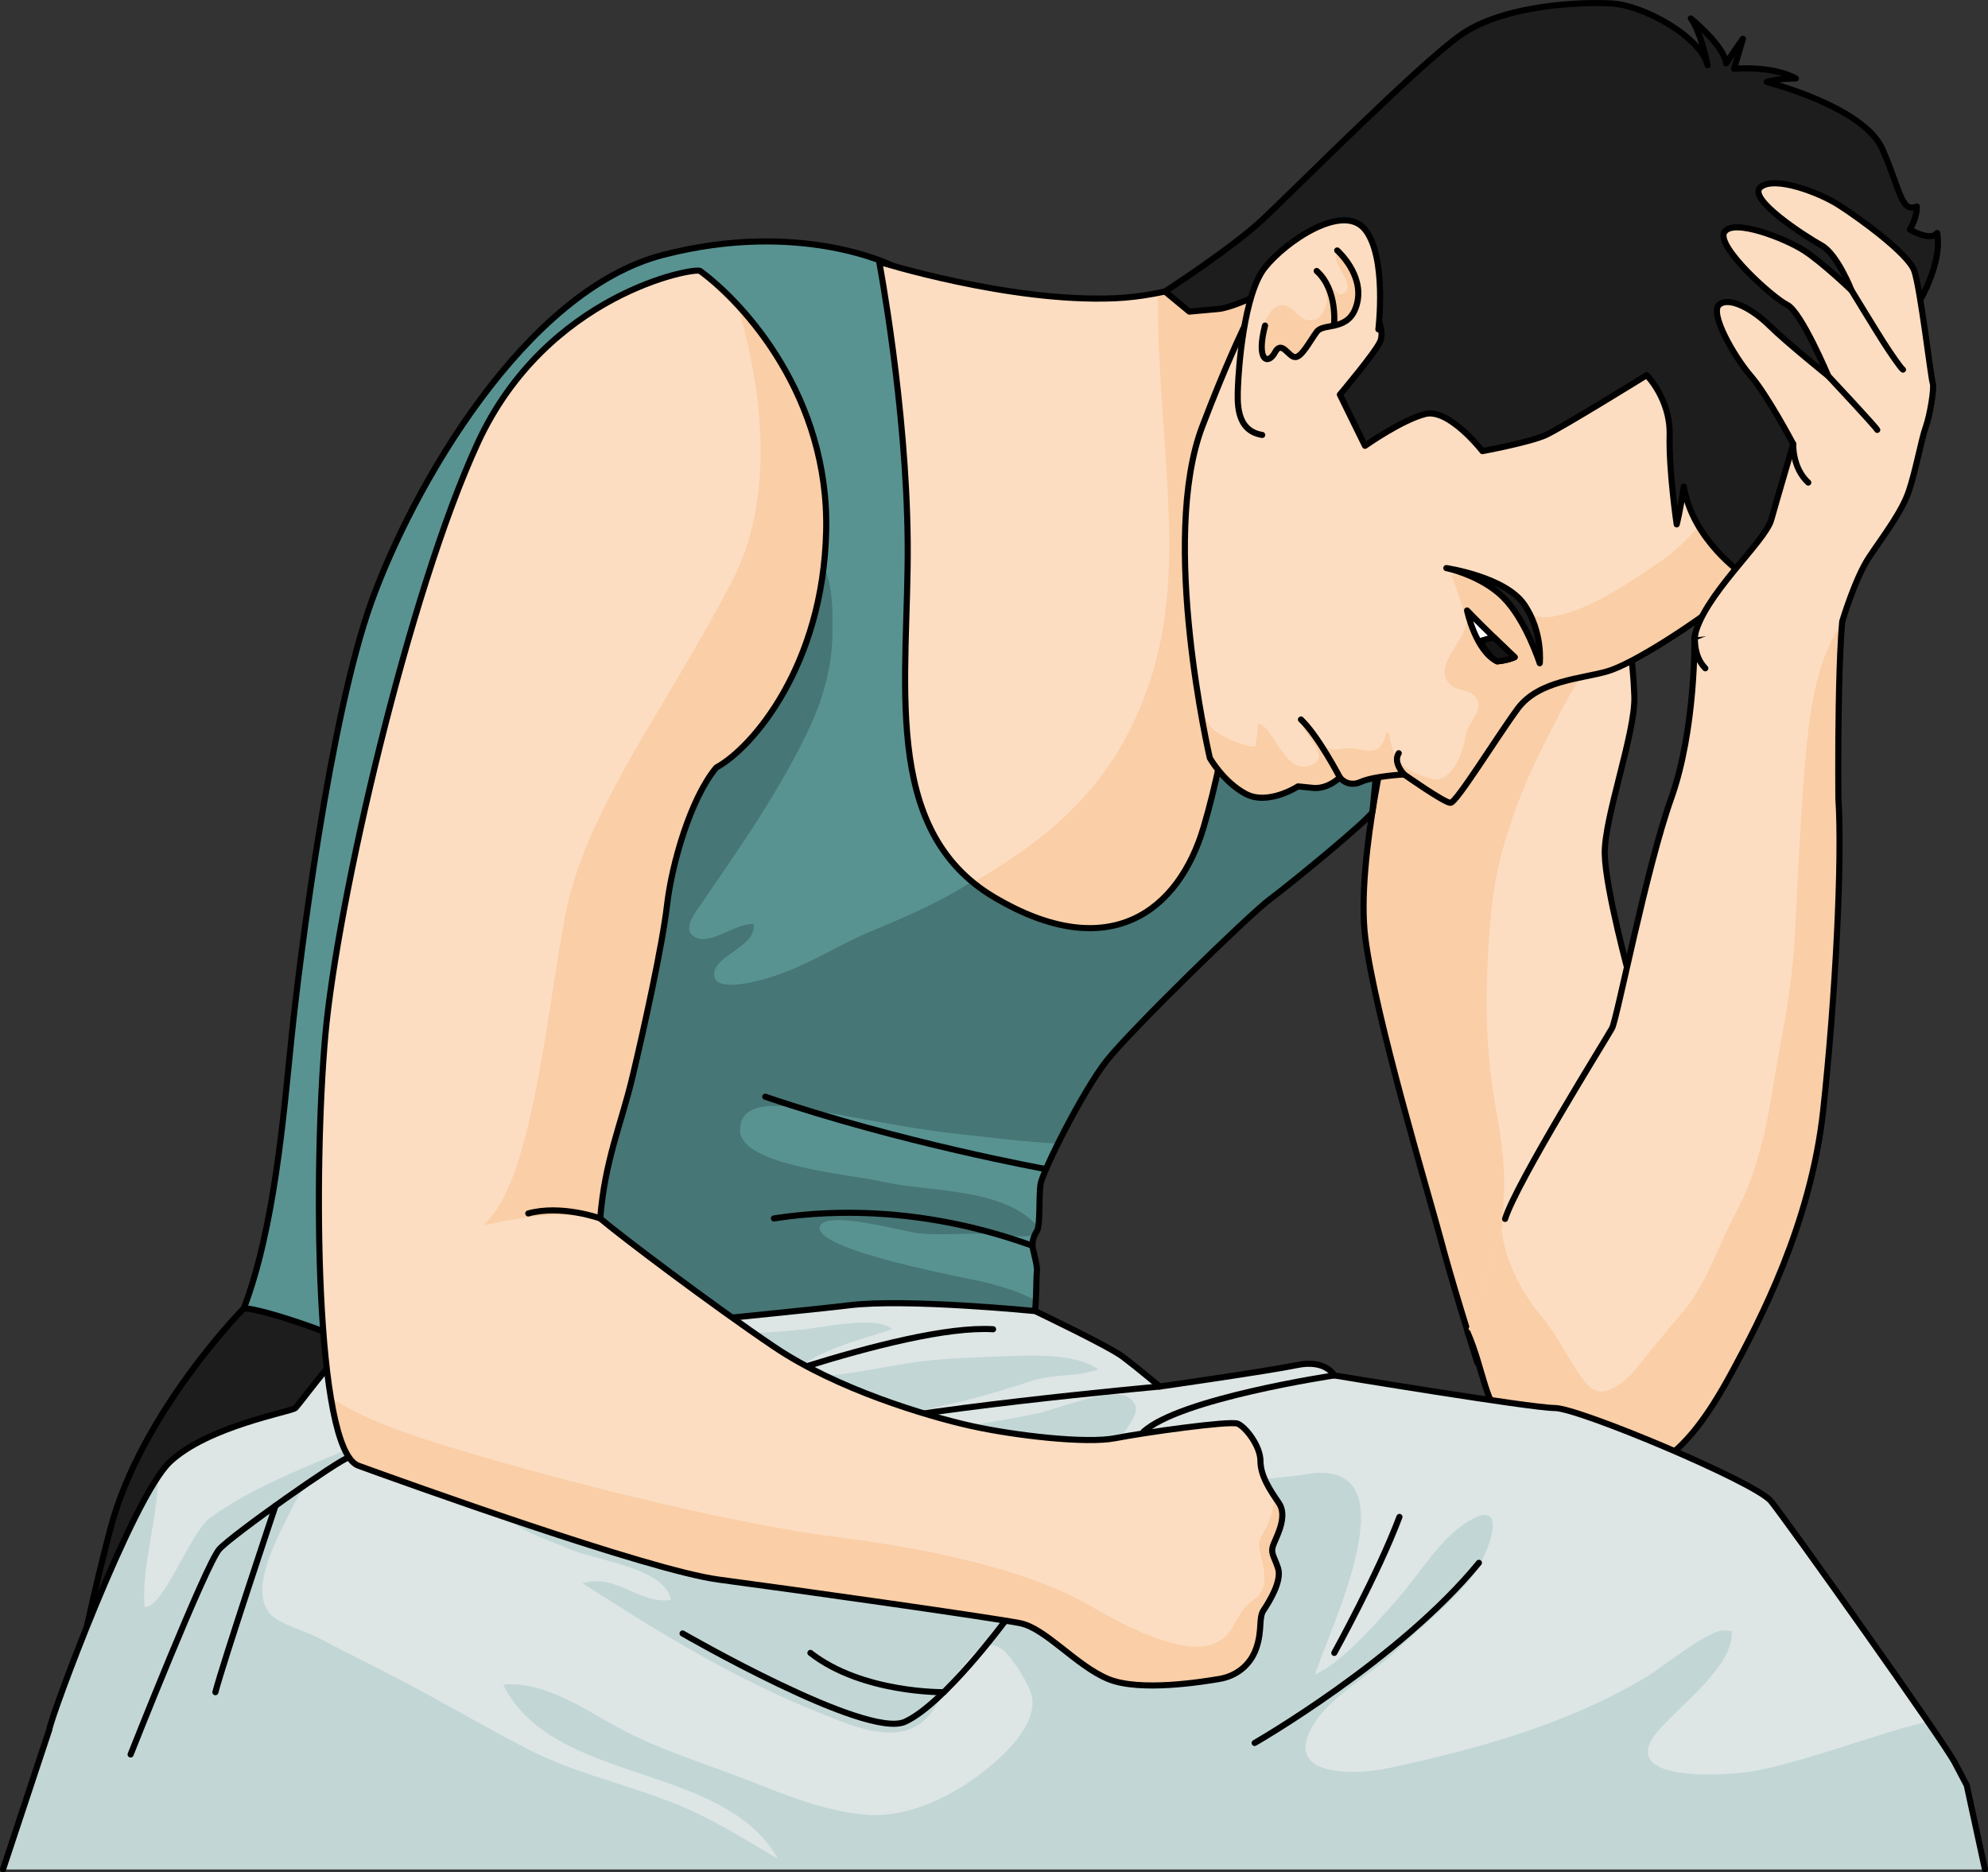 <?xml version="1.0" encoding="utf-8"?>
<!-- Generator: Adobe Illustrator 16.0.0, SVG Export Plug-In . SVG Version: 6.00 Build 0)  -->
<!DOCTYPE svg PUBLIC "-//W3C//DTD SVG 1.1//EN" "http://www.w3.org/Graphics/SVG/1.1/DTD/svg11.dtd">
<svg version="1.1" id="Layer_1" xmlns="http://www.w3.org/2000/svg" xmlns:xlink="http://www.w3.org/1999/xlink" x="0px" y="0px"
	 width="325.282px" height="306.336px" viewBox="0 0 325.282 306.336" enable-background="new 0 0 325.282 306.336"
	 xml:space="preserve">
<rect x="0" y="0" width="325.282" height="306.336" fill="#333333" stroke="none"/>
<g>
	<path fill="#1D1D1D" d="M39.911,214.034c0,0-16.803,17.012-21.836,36.04c-5.031,19.029-9.703,44.928-9.703,44.928
		s35.686-0.721,36.712-1.439s119.427-3.234,119.427-3.234l-65.566-82.307L39.911,214.034z"/>
	<path fill="none" stroke="#000000" stroke-linecap="round" stroke-linejoin="round" stroke-miterlimit="10" d="M39.911,214.034
		c0,0-16.803,17.012-21.836,36.04c-5.031,19.029-9.703,44.928-9.703,44.928s35.686-0.721,36.712-1.439s119.427-3.234,119.427-3.234
		l-65.566-82.307L39.911,214.034z"/>
	<path fill="#FCDDC1" d="M266.685,160.022c0,0-3.963-14.393-4.11-20.264c-0.146-5.87,5.043-19.88,4.845-25.831
		c-0.199-5.951-1.322-13.179-1.615-13.194c-0.293-0.015-38.014,15.984-38.014,15.984s-6.019,23.778-4.403,36.694
		c1.614,12.916,10.421,42.126,12.329,49.318c1.908,7.191,4.881,16.619,5.947,20.03c1.065,3.411,19.148,2.131,19.59,1.545
		c0.441-0.587,10.422-20.4,10.715-21.723C272.263,201.261,266.685,160.022,266.685,160.022z"/>
	<path fill="#FACEA6" d="M245.493,206.789c0.166-3.953,0.445-7.912,0.592-11.837c0.189-5.069-0.66-9.892-1.509-14.676
		c-1.807-10.183-1.534-20.887-0.577-31.261c0.819-8.877,4.36-18.896,8.445-26.837c1.465-2.849,8.096-17.03,11.556-16.729
		l1.983-4.251c-0.073-0.287-0.136-0.462-0.18-0.465c-0.293-0.015-38.014,15.984-38.014,15.984s-6.019,23.778-4.403,36.694
		c1.614,12.916,10.421,42.126,12.329,49.318c1.908,7.191,4.881,16.619,5.947,20.03c0.41,1.314,3.346,1.931,6.822,2.16
		C246.454,219.094,245.229,213.043,245.493,206.789z"/>
	<path fill="none" stroke="#000000" stroke-linecap="round" stroke-linejoin="round" stroke-miterlimit="10" d="M266.685,160.022
		c0,0-3.963-14.393-4.11-20.264c-0.146-5.87,5.043-19.88,4.845-25.831c-0.199-5.951-1.322-13.179-1.615-13.194
		c-0.293-0.015-38.014,15.984-38.014,15.984s-6.019,23.778-4.403,36.694c1.614,12.916,10.421,42.126,12.329,49.318
		c1.908,7.191,4.881,16.619,5.947,20.03c1.065,3.411,19.148,2.131,19.59,1.545c0.441-0.587,10.422-20.4,10.715-21.723
		C272.263,201.261,266.685,160.022,266.685,160.022z"/>
	<path id="changecolor_10_" fill="#589392" d="M225.292,124.975c0,0-0.596,6.918-0.736,7.844
		c-0.143,0.927-13.354,11.787-16.73,14.283c-3.376,2.495-22.795,21.432-26.734,26.421c-3.942,4.99-10.549,18.204-10.842,20.259
		c-0.295,2.054-0.002,6.751-0.588,7.632c-0.587,0.881-0.734,1.762-0.734,2.349s0.881,3.376,0.734,4.256
		c-0.146,0.881,0,6.898-0.734,9.099c-0.733,2.202,3.668,9.834,3.815,10.861c0.148,1.028,3.964,5.578,3.964,5.578
		s-18.933,9.393-19.667,9.1c-0.733-0.293-101.719-23.338-101.864-23.778c-0.146-0.44-11.447-4.55-15.264-4.844
		c4.99-13.208,6.455-31.263,7.777-44.18c1.32-12.916,6.311-52.546,13.063-71.333c6.75-18.786,25.1-50.933,47.702-56.803
		c22.603-5.871,37.579,1.761,37.579,1.761l30.938,37.698c0,0,6.068,2.601,7.803,2.601c1.733,0,34.459,12.347,34.459,12.347
		L225.292,124.975z"/>
	<path opacity="0.2" d="M213.61,103.632c-6.162,0.545-12.182,1.833-17.717,4.664c-9.583,4.901-15.525,14.192-21.994,22.354
		c-5.076,6.402-11.645,12.045-18.799,15.923c-3.988,2.162-8.09,3.941-12.328,5.691c-5.414,2.235-10.305,5.518-15.938,7.384
		c-1.711,0.566-9.934,3.153-9.983-0.219c-0.045-3.148,6.951-4.489,6.467-8.225c-2.787-0.283-6.975,3.476-9.53,2.159
		c-2.39-1.229-0.005-4.073,1.101-5.69c6.363-9.317,13-18.725,17.771-29.065c2.191-4.75,3.55-10.037,3.555-15.257
		c0.005-3.733,0.169-9.468-2.674-12.389c-3.418-3.51-10.291-0.958-14.346,0.021c-4.668,1.127-9.269,2.813-13.152,5.681
		c-3.999,2.955-7.947,6.365-11.079,10.243c-9.428,11.672-10.056,29.112-14.279,42.921c-3.511,11.477-9.438,21.994-13.728,33.188
		c-3.457,9.025-6.479,18.159-9.174,27.445c-0.662,2.279-2.343,6.937-0.44,8.881c0.052,0.053,0.153,0.121,0.288,0.198
		c0.658,0.163,1.443,0.355,2.337,0.571c0.061,0.015,0.122,0.03,0.184,0.044c0.372,0.09,0.766,0.185,1.175,0.283
		c0.094,0.021,0.186,0.044,0.283,0.067c0.951,0.228,1.997,0.478,3.123,0.743c0.236,0.057,0.48,0.115,0.723,0.172
		c0.345,0.081,0.693,0.163,1.052,0.248c0.241,0.058,0.485,0.114,0.733,0.173c0.424,0.101,0.859,0.203,1.301,0.307
		c0.193,0.046,0.382,0.09,0.578,0.136c0.578,0.136,1.172,0.275,1.777,0.418c0.348,0.081,0.704,0.164,1.059,0.247
		c0.384,0.09,0.768,0.18,1.161,0.271c0.312,0.074,0.63,0.148,0.947,0.222c0.485,0.114,0.974,0.229,1.472,0.344
		c0.228,0.054,0.455,0.106,0.686,0.16c0.66,0.155,1.332,0.312,2.014,0.471c0.1,0.022,0.197,0.045,0.299,0.069
		c0.838,0.194,1.689,0.393,2.556,0.594c0.015,0.004,0.03,0.008,0.046,0.012c0.725,0.168,1.463,0.34,2.203,0.512
		c0.525,0.122,1.051,0.244,1.582,0.368c0.09,0.021,0.18,0.041,0.27,0.062c2.318,0.538,4.707,1.093,7.143,1.656
		c8.041,0.318,16.576-0.941,24.32-1.584c16.72-1.387,33.307,1.417,49.738-2.917c1.207-0.317,2.582-0.537,3.822-0.874
		c-0.002-0.004-0.004-0.007-0.004-0.01c-0.088-0.205-0.17-0.406-0.255-0.61c-0.03-0.076-0.063-0.154-0.093-0.229
		c-0.071-0.177-0.137-0.35-0.203-0.522c-0.038-0.102-0.076-0.203-0.113-0.303c-0.056-0.154-0.108-0.306-0.159-0.456
		c-0.04-0.117-0.078-0.231-0.114-0.345c-0.041-0.134-0.082-0.263-0.118-0.392c-0.036-0.124-0.065-0.243-0.097-0.362
		c-0.027-0.113-0.056-0.226-0.08-0.333c-0.025-0.125-0.045-0.243-0.063-0.361c-0.014-0.09-0.031-0.185-0.041-0.271
		c-0.015-0.128-0.015-0.243-0.017-0.359c0-0.063-0.008-0.132-0.004-0.191c0.009-0.167,0.033-0.319,0.076-0.452
		c0.043-0.128,0.082-0.273,0.119-0.427c0.015-0.056,0.026-0.12,0.039-0.18c0.023-0.102,0.045-0.205,0.064-0.315
		c0.014-0.074,0.026-0.152,0.039-0.23c0.017-0.105,0.034-0.213,0.049-0.323c0.014-0.084,0.023-0.171,0.035-0.258
		c0.016-0.113,0.027-0.229,0.041-0.347c0.01-0.089,0.02-0.178,0.027-0.269c0.014-0.125,0.024-0.254,0.036-0.383
		c0.008-0.087,0.015-0.173,0.022-0.261c0.012-0.143,0.02-0.288,0.031-0.434c0.004-0.077,0.01-0.154,0.015-0.232
		c0.011-0.161,0.02-0.322,0.028-0.484c0.002-0.056,0.006-0.112,0.008-0.169c-2.672-1.521-6-2.399-8.248-2.991
		c-1.984-0.522-28.828-5.316-27.041-9.255c1.184-2.604,14.013,1.019,16.056,1.224c3.614,0.364,7.329-0.029,10.962,0.079
		c2.482,0.073,5.654,0.812,8.133,0.128c0.09-0.189,0.189-0.382,0.318-0.576c0.043-0.065,0.082-0.157,0.117-0.266
		c0.004-0.014,0.008-0.03,0.013-0.045c0.03-0.104,0.059-0.221,0.082-0.353c0-0.004,0.001-0.007,0.003-0.01
		c-5.65-6.55-17.974-5.641-25.721-7.448c-4.857-1.135-22.788-2.517-23.057-8.227c-0.266-5.699,8.305-4.004,11.403-3.504
		c3.099,0.499,6.164,1.063,9.226,1.621c4.873,0.888,9.733,1.757,14.699,2.311c5.564,0.62,11.118,1.304,16.674,1.615
		c2.344-4.714,5.639-10.61,7.99-13.586c3.939-4.989,23.358-23.926,26.734-26.421c3.376-2.496,16.588-13.356,16.73-14.283
		c0.141-0.926,0.736-7.844,0.736-7.844l-4.596-21.869C218.305,103.207,215.919,103.428,213.61,103.632z"/>
	<path fill="none" stroke="#000000" stroke-linecap="round" stroke-linejoin="round" stroke-miterlimit="10" d="M225.292,124.975
		c0,0-0.596,6.918-0.736,7.844c-0.143,0.927-13.354,11.787-16.73,14.283c-3.376,2.495-22.795,21.432-26.734,26.421
		c-3.942,4.99-10.549,18.204-10.842,20.259c-0.295,2.054-0.002,6.751-0.588,7.632c-0.587,0.881-0.734,1.762-0.734,2.349
		s0.881,3.376,0.734,4.256c-0.146,0.881,0,6.898-0.734,9.099c-0.733,2.202,3.668,9.834,3.815,10.861
		c0.148,1.028,3.964,5.578,3.964,5.578s-18.933,9.393-19.667,9.1c-0.733-0.293-101.719-23.338-101.864-23.778
		c-0.146-0.44-11.447-4.55-15.264-4.844c4.99-13.208,6.455-31.263,7.777-44.18c1.32-12.916,6.311-52.546,13.063-71.333
		c6.75-18.786,25.1-50.933,47.702-56.803c22.603-5.871,37.579,1.761,37.579,1.761l30.938,37.698c0,0,6.068,2.601,7.803,2.601
		c1.733,0,34.459,12.347,34.459,12.347L225.292,124.975z"/>
	<path fill="none" stroke="#000000" stroke-linecap="round" stroke-linejoin="round" stroke-miterlimit="10" d="M168.927,203.762
		c-0.472,0.156-18.896-8.029-42.293-4.412"/>
	<path fill="none" stroke="#000000" stroke-linecap="round" stroke-linejoin="round" stroke-miterlimit="10" d="M171.147,191.282
		c0,0-23.751-4.291-45.93-11.842"/>
	<path fill="#FCDDC1" d="M143.856,42.839c0,0,4.459,23.512,4.662,45.808c0.203,22.298-4.662,47.026,14.188,58.174
		s30.202,2.23,34.256-11.553s5.556-28.986,5.556-28.986l2.754-21.891l13.049-48.346c0,0-18.723,12.032-35.951,12.757
		C165.142,49.528,143.856,42.839,143.856,42.839z"/>
	<path fill="#FACEA6" d="M202.519,106.282l2.754-21.891l13.049-48.346c0,0-13.959,8.965-28.861,11.882
		c-0.005,0.487-0.008,0.973-0.007,1.451c0.01,11.402,1.286,22.552,1.74,33.885c0.419,10.458-0.073,20.403-3.75,30.261
		c-5.657,15.169-15.294,23.26-28.21,30.87c1.06,0.865,2.21,1.68,3.474,2.427c18.851,11.147,30.202,2.23,34.256-11.553
		S202.519,106.282,202.519,106.282z"/>
	<path fill="none" stroke="#000000" stroke-linecap="round" stroke-linejoin="round" stroke-miterlimit="10" d="M143.856,42.839
		c0,0,4.459,23.512,4.662,45.808c0.203,22.298-4.662,47.026,14.188,58.174s30.202,2.23,34.256-11.553s5.556-28.986,5.556-28.986
		l2.754-21.891l13.049-48.346c0,0-18.723,12.032-35.951,12.757C165.142,49.528,143.856,42.839,143.856,42.839z"/>
	<path fill="#FCDDC1" d="M240.505,23.769c13.154-4.188,41.813,1.709,55.506,19.682c13.691,17.974-5.626,48.295-12.471,53.673
		c-6.847,5.379-16.383,11.492-20.54,12.715s-11.247,1.467-14.671,6.113c-3.424,4.646-10.024,15.403-11.004,15.403
		c-0.979,0-7.578-4.645-7.578-4.645s-4.891,0.245-7.092,1.223c-2.201,0.979-3.424-0.734-3.424-0.734s-1.955,1.957-4.401,1.713
		c-2.445-0.246-2.445-0.246-2.445-0.246s-4.892,3.179-8.559,1.223c-3.667-1.955-5.868-5.867-5.868-5.867s-8.313-35.7-1.223-54.283
		c7.091-18.583,11.004-23.964,11.004-23.964S218.987,30.615,240.505,23.769z"/>
	<path fill="#FACEA6" d="M288.64,71.884c-2.428,1.969-4.035,5.216-6.005,7.634c-1.609,1.977-2.813,4.183-4.385,6.167
		c-2.12,2.68-4.708,4.982-7.536,6.858c-5.067,3.359-10.574,7.231-16.738,8.354c-3.384,0.617-5.623-1.566-7.967-3.627
		c-2.367-2.084-5.542-3.445-8.68-3.175c0.386-0.033,2.586,6.913,2.599,7.651c0.046,2.962-5.985,7.55-2.412,10.434
		c1.12,0.903,3.069,0.582,3.97,1.92c1.105,1.644-0.195,3.056-0.977,4.468c-0.783,1.417-0.741,2.644-1.234,4.122
		c-0.686,2.055-2.361,5.456-5.02,4.738c-3.207-0.866-5.776-2.168-6.612-5.609c-0.198-0.82-0.124-1.662-0.747-2.159
		c-0.297,1.087-0.664,2.551-1.71,2.96c-1.288,0.507-2.681-0.06-3.976-0.19c-1.031-0.104-1.959,0.249-2.916,0.192
		c-2.359-0.141-3.357-2.582-5.182-3.822c0.686,1.812,5.197,5.727,0.697,6.585c-2.102,0.4-3.226-1.433-4.391-2.896
		c-0.869-1.093-2.143-4.001-3.59-4.066c-0.07,1.296-0.209,2.454-0.393,3.701c-1.307,0.267-5.57-1.607-6.614-2.484
		c-1.02-0.857-1.921-2.514-2.545-4.288c0.887,5.259,1.681,8.67,1.681,8.67s2.201,3.912,5.868,5.867
		c3.667,1.956,8.559-1.223,8.559-1.223s0,0,2.445,0.246c2.446,0.244,4.401-1.713,4.401-1.713s1.223,1.713,3.424,0.734
		c2.201-0.978,7.092-1.223,7.092-1.223s6.6,4.645,7.578,4.645c0.979,0,7.58-10.758,11.004-15.403
		c3.424-4.646,10.514-4.891,14.671-6.113s13.693-7.336,20.54-12.715c3.707-2.913,11.064-13.146,14.863-24.768
		C295.663,69.934,292.114,69.063,288.64,71.884z"/>
	<path fill="none" stroke="#000000" stroke-linecap="round" stroke-linejoin="round" stroke-miterlimit="10" d="M240.505,23.769
		c13.154-4.188,41.813,1.709,55.506,19.682c13.691,17.974-5.626,48.295-12.471,53.673c-6.847,5.379-16.383,11.492-20.54,12.715
		s-11.247,1.467-14.671,6.113c-3.424,4.646-10.024,15.403-11.004,15.403c-0.979,0-7.578-4.645-7.578-4.645s-4.891,0.245-7.092,1.223
		c-2.201,0.979-3.424-0.734-3.424-0.734s-1.955,1.957-4.401,1.713c-2.445-0.246-2.445-0.246-2.445-0.246s-4.892,3.179-8.559,1.223
		c-3.667-1.955-5.868-5.867-5.868-5.867s-8.313-35.7-1.223-54.283c7.091-18.583,11.004-23.964,11.004-23.964
		S218.987,30.615,240.505,23.769z"/>
	<path fill="#1D1D1D" d="M251.938,108.519c0,0-2.266-7.078-5.946-10.759c-3.681-3.68-9.343-4.813-9.343-4.813
		s9.625,1.416,12.739,5.945S251.938,108.519,251.938,108.519z"/>
	<path fill="none" stroke="#000000" stroke-linecap="round" stroke-linejoin="round" stroke-miterlimit="10" d="M251.938,108.519
		c0,0-2.266-7.078-5.946-10.759c-3.681-3.68-9.343-4.813-9.343-4.813s9.625,1.416,12.739,5.945S251.938,108.519,251.938,108.519z"/>
	<path fill="none" stroke="#000000" stroke-linecap="round" stroke-linejoin="round" stroke-miterlimit="10" d="M219.231,127.199
		c0,0-3.533-6.79-6.364-9.479"/>
	<path fill="none" stroke="#000000" stroke-linecap="round" stroke-linejoin="round" stroke-miterlimit="10" d="M229.747,126.71
		c0,0-1.875-1.911-0.884-3.471"/>
	<g>
		<path fill="#FCDDC1" d="M240.131,218.01c2.728,6.282,2.845,12.125,6.29,14.354c3.447,2.23,16.217,10.541,22.298,8.312
			c6.079-2.229,10.54-8.513,14.796-16.418s12.771-23.921,14.799-42.568c2.026-18.647,3.152-41.146,2.488-51.078
			c0,0-0.282-29.485,1.342-33.276c1.625-3.793-24.894,6.968-24.894,6.968s0.249,14.966-3.813,26.341s-8.844,36.017-9.657,37.551
			c-0.812,1.535-15.616,25.186-17.512,31.235"/>
		<path fill="#FACEA6" d="M298.313,181.689c2.026-18.647,3.152-41.146,2.488-51.078c0,0-0.188-19.598,0.625-28.891
			c-1.403,2.236-2.575,4.622-3.344,7.028c-1.861,5.824-2.41,11.885-2.875,17.974c-0.623,8.108-1.045,16.215-1.418,24.366
			c-0.272,5.948-0.916,11.5-2.018,17.348c-0.763,4.042-1.445,8.038-2.111,12.065c-0.731,4.422-1.867,8.896-3.424,13.099
			c-0.995,2.689-2.391,5.052-3.607,7.628c-2.264,4.791-4.002,9.606-7.5,13.702c-2.209,2.585-4.389,5.21-6.513,7.865
			c-1.334,1.667-2.53,3.167-4.44,4.194c-2.876,1.55-4.064,0.246-5.631-1.954c-2.148-3.019-3.671-6.389-6.07-9.318
			c-3.533-4.313-6.107-9.058-6.796-14.51l-5.549,16.803c2.728,6.282,2.845,12.125,6.29,14.354
			c3.447,2.23,16.217,10.541,22.298,8.312c6.079-2.229,10.54-8.513,14.796-16.418S296.285,200.336,298.313,181.689z"/>
		<path fill="none" stroke="#000000" stroke-linecap="round" stroke-linejoin="round" stroke-miterlimit="10" d="M240.131,218.01
			c2.728,6.282,2.845,12.125,6.29,14.354c3.447,2.23,16.217,10.541,22.298,8.312c6.079-2.229,10.54-8.513,14.796-16.418
			s12.771-23.921,14.799-42.568c2.026-18.647,3.152-41.146,2.488-51.078c0,0-0.282-29.485,1.342-33.276
			c1.625-3.793-24.894,6.968-24.894,6.968s0.249,14.966-3.813,26.341s-8.844,36.017-9.657,37.551
			c-0.812,1.535-15.616,25.186-17.512,31.235"/>
	</g>
	<path fill="#1D1D1D" d="M285.181,93.951c0,0-8.235-5.551-9.68-14.364c-0.577,4.047-1.155,6.213-1.155,6.213
		s-1.3-8.755-1.155-14.635c0.143-5.88-3.758-9.781-3.758-9.781s-13.868,8.581-16.469,9.781c-2.602,1.2-10.402,2.645-10.402,2.645
		s-5.49-7.079-9.392-6.068c-3.9,1.011-9.823,5.201-9.823,5.201l-4.115-8.379c0,0,5.736-6.79,6.586-8.669
		c0.852-1.879-0.882-4.912-0.882-4.912l-15.749-5.345l-4.523,3.165c0,0-3.565,1.601-5.299,1.746
		c-1.734,0.145-4.768,0.434-4.768,0.434l-3.975-3.29c0,0,10.914-7.081,15.824-11.646c4.908-4.567,25.569-25.371,32.503-30.283
		c6.935-4.912,19.36-5.489,24.705-5.201C269,0.85,278.245,6.049,279.401,10.673c-1.301-6.068-2.744-7.657-2.744-7.657
		s5.488,4.479,5.777,7.368c1.879-2.889,2.746-4.045,2.746-4.045l-1.445,4.912c0,0,6.213-0.578,10.113,1.589
		c-3.178,0-4.768,0.579-4.768,0.579s15.893,4.045,18.927,10.979c3.033,6.935,3.033,10.401,5.634,9.391
		c0,2.021-1.156,3.756-1.156,3.756s3.324,2.023,4.48,0.578c1.01,5.923-4.336,13.581-4.336,13.581s-4.912,9.969-5.057,10.402
		c-0.144,0.434-10.794,27.449-10.794,27.449L285.181,93.951z"/>
	<path fill="none" stroke="#000000" stroke-linecap="round" stroke-linejoin="round" stroke-miterlimit="10" d="M285.181,93.951
		c0,0-8.235-5.551-9.68-14.364c-0.577,4.047-1.155,6.213-1.155,6.213s-1.3-8.755-1.155-14.635c0.143-5.88-3.758-9.781-3.758-9.781
		s-13.868,8.581-16.469,9.781c-2.602,1.2-10.402,2.645-10.402,2.645s-5.49-7.079-9.392-6.068c-3.9,1.011-9.823,5.201-9.823,5.201
		l-4.115-8.379c0,0,5.736-6.79,6.586-8.669c0.852-1.879-0.882-4.912-0.882-4.912l-15.749-5.345l-4.523,3.165
		c0,0-3.565,1.601-5.299,1.746c-1.734,0.145-4.768,0.434-4.768,0.434l-3.975-3.29c0,0,10.914-7.081,15.824-11.646
		c4.908-4.567,25.569-25.371,32.503-30.283c6.935-4.912,19.36-5.489,24.705-5.201C269,0.85,278.245,6.049,279.401,10.673
		c-1.301-6.068-2.744-7.657-2.744-7.657s5.488,4.479,5.777,7.368c1.879-2.889,2.746-4.045,2.746-4.045l-1.445,4.912
		c0,0,6.213-0.578,10.113,1.589c-3.178,0-4.768,0.579-4.768,0.579s15.893,4.045,18.927,10.979c3.033,6.935,3.033,10.401,5.634,9.391
		c0,2.021-1.156,3.756-1.156,3.756s3.324,2.023,4.48,0.578c1.01,5.923-4.336,13.581-4.336,13.581s-4.912,9.969-5.057,10.402
		c-0.144,0.434-10.794,27.449-10.794,27.449L285.181,93.951z"/>
	<path fill="#DDE5E5" d="M8.091,282.92c0-1.368,13.48-37.896,19.73-43.756s19.924-8.204,20.51-8.791
		c0.586-0.586,5.665-7.422,6.643-8.008c0.977-0.587,74.536-7.618,83.855-8.791c9.32-1.172,30.536,0.934,30.536,0.934
		s11.993,5.707,14.337,7.466c2.344,1.758,6.056,4.883,6.056,4.883s17.775-2.54,22.464-3.516c4.688-0.976,6.1,1.692,6.1,1.692
		s32.186,5.339,36.091,5.339c3.907,0,32.818,12.112,35.357,15.237c2.54,3.125,28.128,39.067,30.081,42.778
		c1.953,3.712,1.953,3.712,1.953,3.712l2.979,13.736H0.5L8.091,282.92z"/>
	<path fill="#C2D6D6" d="M182.991,236.945c-0.005-3.064,5.262-5.951,1.58-8.351c-2.715-1.769-12.049,2.142-15.213,2.756
		c-8.438,1.637-16.449,3.024-25.112,2.616c3.546-3.078,10.021-3.793,14.433-5.007c3.39-0.934,6.704-1.87,10.025-2.993
		c3.566-1.206,7.488-0.641,10.987-1.913c-3.509-2.676-11.368-2.323-15.755-2.134c-4.848,0.209-9.756,0.306-14.569,1.016
		c-6.334,0.934-12.66,2.586-19.07,2.233c0.689-3.772,12.343-6.436,15.671-7.708c-2.492-2.178-10.65-0.397-13.986-0.01
		c-5.084,0.59-10.092,0.774-15.202,0.814c-5.467,0.043-19.255,1.378-19.536,9.311c-0.16,4.47,7.632,11.251,11.069,12.974
		c7.14,3.579,18.407,5.395,26.343,5.843c8.025,0.454,16.15,0.506,24.181,0.825c2.915,0.117,6.583,0.504,9.438-0.075
		c3.896-0.791,5.379-3.635,8.123-6.169"/>
	<path fill="#C2D6D6" d="M321.804,292.1c0,0,0,0-1.953-3.712c-0.442-0.841-2.105-3.345-4.43-6.736
		c-9.253,2.299-18.154,5.955-27.486,7.948c-4.658,0.996-23.668,2.319-16.855-6.132c3.32-4.119,12.785-10.895,12.254-16.631
		c-0.344-0.041-0.762,0.006-1.098-0.065c-2.146-0.457-10.585,6.205-12.295,7.256c-12.865,7.903-28.074,12.126-42.755,15.269
		c-5.116,1.096-17.26,1.633-12.487-6.791c2.814-4.966,9.478-8.327,13.564-12.272c4.244-4.1,9.77-8.247,13.17-13.076
		c1.889-2.683,5.447-11.666-0.392-8.698c-4.979,2.53-8.726,9.039-12.302,13.094c-3.338,3.782-9.115,10.459-13.59,12.445
		c2.643-8.104,16.476-35.98-1.653-32.77c-4.608,0.816-11.3,0.746-15.497,2.546c-3.978,1.706-2.326,2.905-1.118,6.229
		c1.739,4.783,3.011,9.166,3.278,14.095c-0.242-0.8-0.818-1.379-1.79-1.466c0.267,2.479-1.065,5.416-2.05,7.675
		c-1.564,3.59-1.843,3.402-4.569,2.597c-6.231-1.84-14.001-6.31-20.792-6.886c4.455,0.553,5.418-3.342,7.961-5.64
		c3.11-2.809,6.241-2.174,7.133-7.273c-13.662,0.875-26.777,0.001-39.914-4.172c-10.398-3.303-21.953-2.15-32.742-3.52
		c-10.668-1.355-21.652-2.822-31.843,1.641c2.679,3.23,8.021,4.851,11.841,6.467c4.23,1.79,15.619,3.074,16.355,8.25
		c-5.169,0.752-8.838-4.386-14.438-2.725c12.373,7.925,24.773,15.592,38.516,21.088c5.152,2.06,12.457,5.443,17.176,1.533
		c2.327-1.928,3.729-5.826,5.723-8.029c2.053-2.271,3.813-5.582,6.771-4.092c1.779,0.895,4.227,5.133,4.981,6.854
		c2.255,5.142-4.255,10.995-8.328,14.052c-4.989,3.744-11.944,6.979-18.304,6.477c-6.484-0.514-12.594-2.94-18.688-5.352
		c-7.527-2.979-15.344-5.228-22.441-9.155c-5.498-3.043-11.803-7.374-18.383-6.788c8.297,16.564,35.895,12.514,44.982,28.512
		c-4.194-2.469-8.514-5.156-12.943-7.312c-8.979-4.367-18.984-6.015-27.873-10.577c-8.135-4.177-15.947-8.915-24.115-13.009
		c-3.552-1.781-7.061-3.598-10.578-5.409c-1.964-1.011-6.244-2.19-7.648-3.816c-3.169-3.666,0.571-11.117,2.402-14.793
		c1.187-2.383,2.491-5.479,4.475-7.237c3.173-2.813,7.899-4.357,11.327-7.223c-9.065,4.069-19.947,7.73-28.028,13.61
		c-3.225,2.346-7.655,14.908-10.701,14.527c-0.412-7.241,2.148-14.127,2.215-21.276C19.116,251.69,8.091,281.683,8.091,282.92
		L0.5,305.836h324.282L321.804,292.1z"/>
	<path fill="none" stroke="#000000" stroke-linecap="round" stroke-linejoin="round" stroke-miterlimit="10" d="M0.5,305.836
		l7.591-22.916c0-1.368,13.48-37.896,19.73-43.756s19.924-8.204,20.51-8.791c0.586-0.586,5.665-7.422,6.643-8.008
		c0.977-0.587,74.536-7.618,83.855-8.791c9.32-1.172,30.536,0.934,30.536,0.934s11.993,5.707,14.337,7.466
		c2.344,1.758,6.056,4.883,6.056,4.883s17.775-2.54,22.464-3.516c4.688-0.976,6.1,1.692,6.1,1.692s32.186,5.339,36.091,5.339
		c3.907,0,32.818,12.112,35.357,15.237c2.54,3.125,28.128,39.067,30.081,42.778c1.953,3.712,1.953,3.712,1.953,3.712l2.979,13.736"
		/>
	<path fill="none" stroke="#000000" stroke-linecap="round" stroke-linejoin="round" stroke-miterlimit="10" d="M189.758,226.857
		c0,0-43.034,3.898-54.536,7.437"/>
	<path fill="none" stroke="#000000" stroke-linecap="round" stroke-linejoin="round" stroke-miterlimit="10" d="M111.687,230.576
		c0,0,35.985-14.028,50.803-13.093"/>
	<path fill="none" stroke="#000000" stroke-linecap="round" stroke-linejoin="round" stroke-miterlimit="10" d="M218.321,225.034
		c0,0-25.413,3.774-31.253,9.26"/>
	<path fill="none" stroke="#000000" stroke-linecap="round" stroke-linejoin="round" stroke-miterlimit="10" d="M57.096,238.437
		c-1.482,0.288-19.036,12.641-21.204,15.024c-2.166,2.384-14.52,33.59-14.52,33.59"/>
	<path fill="none" stroke="#000000" stroke-linecap="round" stroke-linejoin="round" stroke-miterlimit="10" d="M45.084,246.348
		c0,0-8.541,25.533-9.842,30.518"/>
	<path fill="none" stroke="#000000" stroke-linecap="round" stroke-linejoin="round" stroke-miterlimit="10" d="M164.511,265.158
		c0,0-10.078,13.659-16.435,16.549c-6.356,2.889-36.39-14.448-36.39-14.448"/>
	<path fill="none" stroke="#000000" stroke-linecap="round" stroke-linejoin="round" stroke-miterlimit="10" d="M154.419,276.866
		c0,0-13.313,0.218-21.817-6.428"/>
	<path fill="none" stroke="#000000" stroke-linecap="round" stroke-linejoin="round" stroke-miterlimit="10" d="M205.288,285.173
		c0,0,23.693-13.581,36.697-29.472"/>
	<path fill="none" stroke="#000000" stroke-linecap="round" stroke-linejoin="round" stroke-miterlimit="10" d="M218.321,270.438
		c0,0,7.193-13.004,10.66-22.25"/>
	<path fill="#FCDDC1" d="M301.429,101.685c0,0,2.102-7.072,4.412-10.54c2.311-3.467,5.346-7.367,6.502-10.835
		c1.154-3.467,2.021-8.38,2.744-10.401c0.722-2.022,1.443-6.502,1.155-7.224c-0.288-0.724-2.022-15.577-3.034-18.407
		c-1.01-2.831-9.21-8.755-12.406-10.776c-3.197-2.022-10.422-4.768-12.732-2.89s7.368,8.092,9.969,9.536
		c2.602,1.442,4.912,7.367,4.912,7.367s-4.743-4.57-7.801-6.537c-3.058-1.969-11.558-5.31-13.002-2.998
		c-1.445,2.311,7.944,10.769,10.257,11.885c2.312,1.118,6.747,11.663,6.747,11.663s-6.891-5.541-9.637-8.26
		c-2.744-2.719-6.645-4.81-8.234-3.403c-1.589,1.406,2.455,8.485,5.201,11.663c2.744,3.179,6.935,11.125,6.935,11.125
		s-2.603,8.813-3.612,12.425c-1.012,3.612-11.384,12.589-12.554,19.225"/>
	<path fill="none" stroke="#000000" stroke-linecap="round" stroke-linejoin="round" stroke-miterlimit="10" d="M301.429,101.685
		c0,0,2.102-7.072,4.412-10.54c2.311-3.467,5.346-7.367,6.502-10.835c1.154-3.467,2.021-8.38,2.744-10.401
		c0.722-2.022,1.443-6.502,1.155-7.224c-0.288-0.724-2.022-15.577-3.034-18.407c-1.01-2.831-9.21-8.755-12.406-10.776
		c-3.197-2.022-10.422-4.768-12.732-2.89s7.368,8.092,9.969,9.536c2.602,1.442,4.912,7.367,4.912,7.367s-4.743-4.57-7.801-6.537
		c-3.058-1.969-11.558-5.31-13.002-2.998c-1.445,2.311,7.944,10.769,10.257,11.885c2.312,1.118,6.747,11.663,6.747,11.663
		s-6.891-5.541-9.637-8.26c-2.744-2.719-6.645-4.81-8.234-3.403c-1.589,1.406,2.455,8.485,5.201,11.663
		c2.744,3.179,6.935,11.125,6.935,11.125s-2.603,8.813-3.612,12.425c-1.012,3.612-11.384,12.589-12.554,19.225"/>
	<path fill="#FCDDC1" d="M225.536,53.884c0,0,1.424-11.689-2.135-16.263c-3.557-4.574-13.009,1.83-16.466,6.2
		c-3.456,4.371-4.269,16.67-4.37,19.313c-0.104,2.643-0.408,7.319,3.963,8.03"/>
	<path fill="none" stroke="#000000" stroke-linecap="round" stroke-linejoin="round" stroke-miterlimit="10" d="M225.536,53.884
		c0,0,1.424-11.689-2.135-16.263c-3.557-4.574-13.009,1.83-16.466,6.2c-3.456,4.371-4.269,16.67-4.37,19.313
		c-0.104,2.643-0.408,7.319,3.963,8.03"/>
	<path fill="#FACEA6" d="M222.046,49.646c-1.191,4.767-5.418,3.034-6.609,4.659c-1.192,1.625-2.492,4.226-3.576,4.117
		c-1.083-0.108-2.166-2.817-3.25-0.758c-0.581,1.103-1.758,1.563-2.086,0.037c-0.271-1.274,0.219-2.451,0.285-3.699
		c0.055-1.064,0.297-1.855,0.93-2.776c0.658-0.958,1.85-1.652,2.992-1.078c1.53,0.769,2.018,2.526,4.072,2.252
		c1.441-0.192,2.269-2.1,2.278-3.402c0.009-1.177-0.223-1.886-0.812-2.891c-0.223-0.38-1.213-1.363-0.864-1.764
		c0.827-0.95,2.087,1.649,2.321,2.068c0.412,0.733,1.094,2.25,2.145,1.563c1.415-0.929,0.072-2.7-0.457-3.693
		c-0.33-0.62-0.709-1.269-0.801-1.976c-0.116-0.883,0.354-0.645,0.797-0.185c0.486,0.503,1.115,0.995,1.532,1.548
		C222.151,45.265,222.522,47.745,222.046,49.646z"/>
	<path fill="none" stroke="#000000" stroke-linecap="round" stroke-linejoin="round" stroke-miterlimit="10" d="M218.796,40.978
		c0,0,4.441,3.9,3.25,8.668c-1.191,4.767-5.418,3.034-6.609,4.659c-1.192,1.625-2.492,4.226-3.576,4.117
		c-1.083-0.108-2.166-2.817-3.25-0.758c-1.084,2.059-3.145,1.511-1.625-4.396"/>
	<path fill="none" stroke="#000000" stroke-linecap="round" stroke-linejoin="round" stroke-miterlimit="10" d="M218.265,53.268
		c0,0,0.699-5.727-2.828-8.932"/>
	<path fill="#FCDDC1" d="M114.558,44.336c-0.873-0.641-25.139,3.685-36.406,28.172c-11.27,24.488-22.972,74.981-24.922,96.869
		c-1.951,21.888-1.734,67.831,5.418,70.431c7.15,2.601,47.459,17.12,58.945,18.637c11.484,1.518,45.291,6.285,49.409,7.152
		s9.102,6.935,14.302,9.103c5.202,2.166,15.604,0.433,18.205,0c2.6-0.435,5.032-2.085,6.049-5.053c1.02-2.968,0.34-4.919,1.188-6.19
		c0.849-1.272,3.053-4.75,2.374-6.869c-0.678-2.119-1.355-2.459-0.678-4.069c0.678-1.612,2.206-4.581,0.806-6.615
		c-1.399-2.035-3.01-4.409-3.01-6.869c0-2.459-2.459-5.597-3.732-6.105c-1.271-0.508-15.264,1.443-20.013,2.376
		c-4.748,0.934-16.532-0.423-23.741-2.034c-7.207-1.612-21.877-6.022-32.055-12.891c-10.176-6.868-25.438-18.4-28.49-21.029
		c0.762-9.497,3.391-15.261,5.258-23.063c1.865-7.802,4.919-21.623,5.682-28.237c0.763-6.615,3.814-17.384,8.055-22.472
		c5.936-3.222,17.469-16.705,17.977-38.669C135.686,64.947,121.839,49.675,114.558,44.336z"/>
	<path fill="#FACEA6" d="M209.247,245.903c-0.205-0.298-0.413-0.604-0.621-0.916c-0.342,2.748-1.422,5.116-2.322,6.524
		c-1.311,2.05,2.705,7.456-1.016,10.096c-3.723,2.641-2.73,5.65-6.664,7.336c-3.935,1.686-11.614-1.123-20.23-6.198
		c-8.617-5.076-23.229-8.974-41.306-11.233c-18.075-2.26-48.052-9.917-65.472-15.351c-10.272-3.203-15.187-5.861-17.491-7.506
		c1.021,6.183,2.493,10.416,4.522,11.153c7.15,2.601,47.459,17.12,58.945,18.637c11.484,1.518,45.291,6.285,49.409,7.152
		s9.102,6.935,14.302,9.103c5.202,2.166,15.604,0.433,18.205,0c2.6-0.435,5.032-2.085,6.049-5.053c1.02-2.968,0.34-4.919,1.188-6.19
		c0.849-1.272,3.053-4.75,2.374-6.869c-0.678-2.119-1.355-2.459-0.678-4.069C209.119,250.906,210.647,247.937,209.247,245.903z"/>
	<path fill="#FACEA6" d="M98.206,199.35c0.762-9.497,3.391-15.261,5.258-23.063c1.865-7.802,4.919-21.623,5.682-28.237
		c0.763-6.615,3.814-17.384,8.055-22.472c5.936-3.222,17.469-16.705,17.977-38.669c0.387-16.703-7.529-29.529-14.545-37.066
		c2.896,9.505,7.287,29.48-0.756,45.062c-10.941,21.202-24.33,37.758-27.553,55.696s-5.502,43.243-13.252,49.855
		c6.551-1.412,12.893-2.348,19.205-1.046C98.255,199.392,98.227,199.369,98.206,199.35z"/>
	<path fill="none" stroke="#000000" stroke-linecap="round" stroke-linejoin="round" stroke-miterlimit="10" d="M114.558,44.336
		c-0.873-0.641-25.139,3.685-36.406,28.172c-11.27,24.488-22.972,74.981-24.922,96.869c-1.951,21.888-1.734,67.831,5.418,70.431
		c7.15,2.601,47.459,17.12,58.945,18.637c11.484,1.518,45.291,6.285,49.409,7.152s9.102,6.935,14.302,9.103
		c5.202,2.166,15.604,0.433,18.205,0c2.6-0.435,5.032-2.085,6.049-5.053c1.02-2.968,0.34-4.919,1.188-6.19
		c0.849-1.272,3.053-4.75,2.374-6.869c-0.678-2.119-1.355-2.459-0.678-4.069c0.678-1.612,2.206-4.581,0.806-6.615
		c-1.399-2.035-3.01-4.409-3.01-6.869c0-2.459-2.459-5.597-3.732-6.105c-1.271-0.508-15.264,1.443-20.013,2.376
		c-4.748,0.934-16.532-0.423-23.741-2.034c-7.207-1.612-21.877-6.022-32.055-12.891c-10.176-6.868-25.438-18.4-28.49-21.029
		c0.762-9.497,3.391-15.261,5.258-23.063c1.865-7.802,4.919-21.623,5.682-28.237c0.763-6.615,3.814-17.384,8.055-22.472
		c5.936-3.222,17.469-16.705,17.977-38.669C135.686,64.947,121.839,49.675,114.558,44.336z"/>
	<path fill="none" stroke="#000000" stroke-linecap="round" stroke-linejoin="round" stroke-miterlimit="10" d="M98.206,199.35
		c0,0-6.368-2.295-11.765-0.812"/>
	<path fill="none" stroke="#000000" stroke-linecap="round" stroke-linejoin="round" stroke-miterlimit="10" d="M302.95,47.515
		c0,0,4.147,6.793,5.268,8.543c1.121,1.75,2.802,4.201,3.152,4.412"/>
	<path fill="none" stroke="#000000" stroke-linecap="round" stroke-linejoin="round" stroke-miterlimit="10" d="M299.151,61.528
		c0,0,7.66,8.176,8.009,8.807"/>
	<path fill="none" stroke="#000000" stroke-linecap="round" stroke-linejoin="round" stroke-miterlimit="10" d="M277.362,103.777
		c0,0-0.468,3.43,1.668,5.564"/>
	<path fill="none" stroke="#000000" stroke-linecap="round" stroke-linejoin="round" stroke-miterlimit="10" d="M293.416,72.653
		c0,0-0.193,3.867,2.457,6.305"/>
	<path fill="none" d="M150.156,144.167c7.549-0.229,12.246,0.099,18.478-2.883c2.49-1.192,4.874-2.747,7.174-4.276
		c3.225-2.147,5.477-4.568,7.079-8.083c2.729-5.981,3.671-11.78,3.677-18.354c0.014-14.255-4.557-29.268,0.868-43.264
		c2.282-5.892,6.405-11.63,7.511-17.915"/>
	<g>
		<path fill="#FFFFFF" stroke="#000000" stroke-linecap="round" stroke-linejoin="round" stroke-miterlimit="10" d="M240.046,99.883
			c0,0,1.389,6.622,4.928,8.321c1.698-0.141,2.858-0.676,2.858-0.676S243.019,102.998,240.046,99.883z"/>
		<path fill="#141414" stroke="#000000" stroke-linecap="round" stroke-linejoin="round" stroke-miterlimit="10" d="
			M242.071,104.919c0.961,1.303,1.59,2.655,2.902,3.285c1.698-0.141,2.858-0.676,2.858-0.676s-1.511-1.423-3.362-3.221
			C243.832,104.317,242.617,104.802,242.071,104.919z"/>
	</g>
</g>
</svg>
